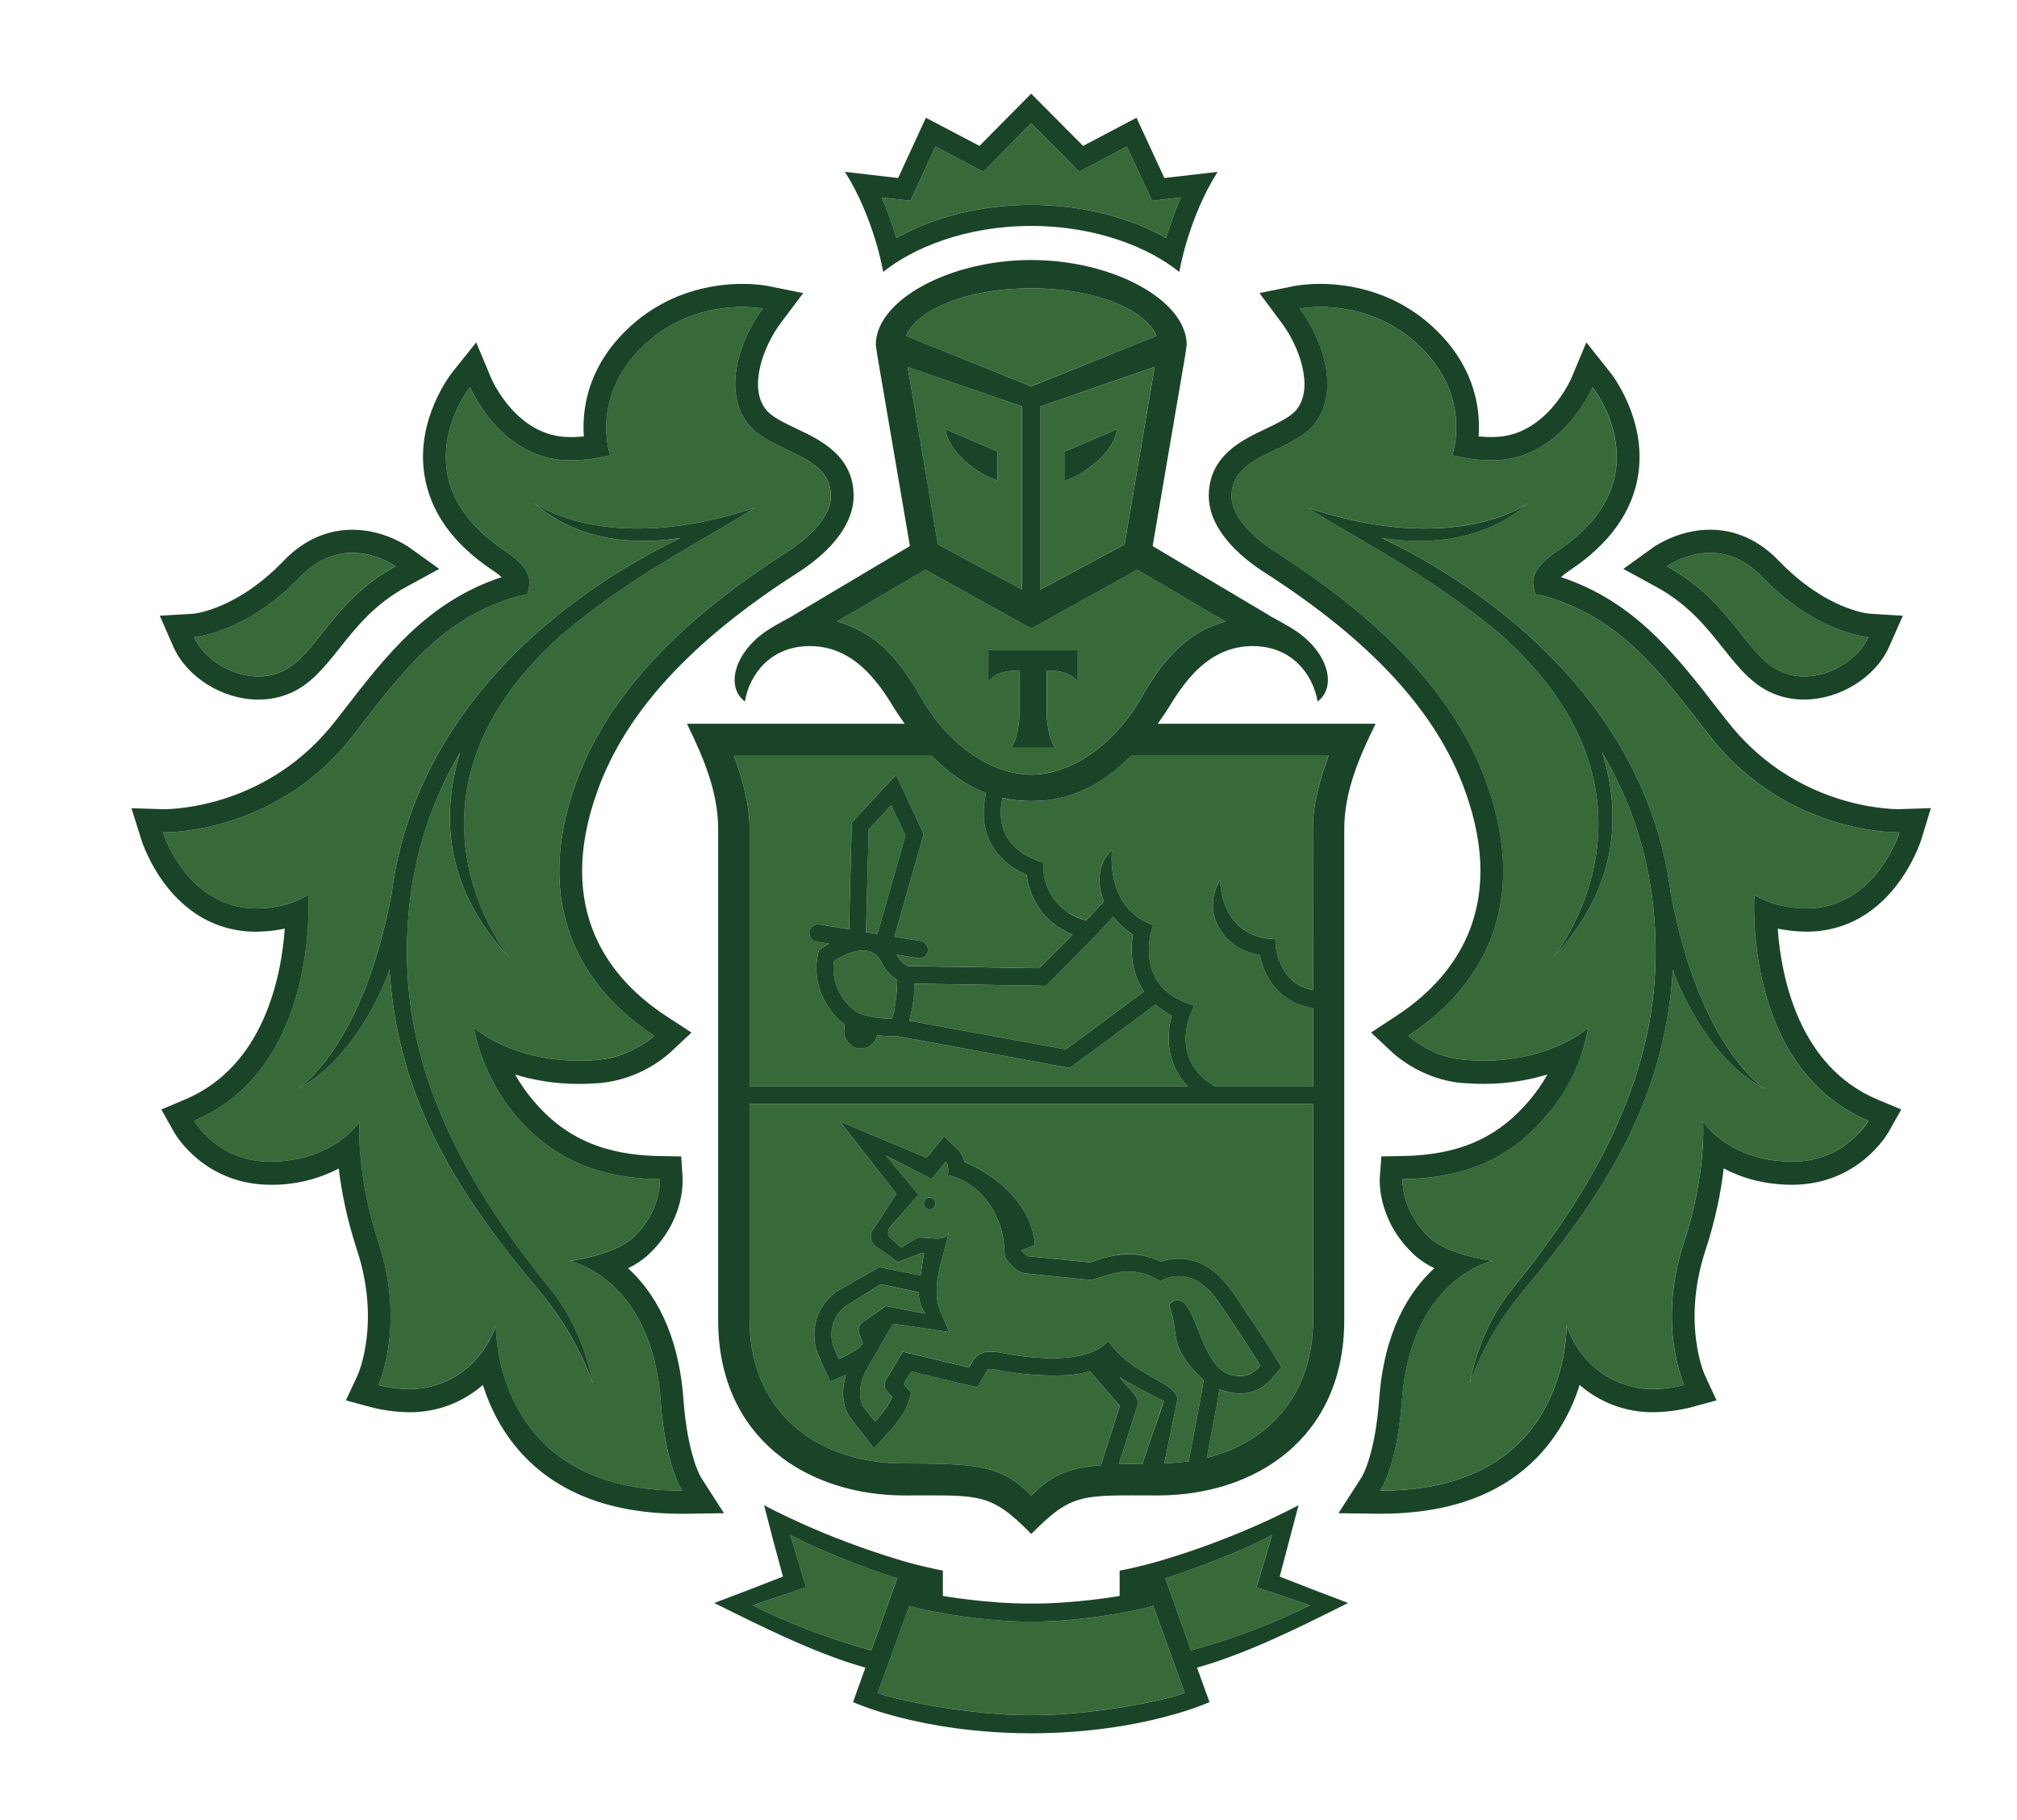 <svg width="41" height="37" viewBox="0 0 41 37" fill="none" xmlns="http://www.w3.org/2000/svg">
<path d="M17.051 27.623C17.051 27.623 17.498 27.437 17.538 27.303L17.477 27.152C17.436 27.053 17.441 26.946 17.523 26.888L18.004 26.548L18.81 26.706C18.81 26.706 18.663 26.52 18.678 26.272L17.91 26.107L17.185 26.556C17.058 26.652 16.967 26.787 16.925 26.942C16.883 27.096 16.894 27.261 16.954 27.408L17.051 27.624L17.051 27.623ZM22.745 29.764C22.888 29.758 23.048 29.755 23.222 29.755C23.222 29.755 23.636 28.521 23.66 28.482C23.352 28.336 23.052 28.174 22.76 27.997C22.883 28.185 23.181 28.399 23.122 28.564L22.745 29.764ZM22.991 15.362C22.376 15.984 21.786 16.215 21.259 16.268C21.163 16.279 21.066 16.285 20.968 16.285H20.955C20.761 16.285 20.568 16.264 20.378 16.223C20.344 16.362 20.3 16.655 20.425 16.931C20.537 17.183 20.763 17.369 21.095 17.494L21.206 17.539L21.207 17.661C21.207 17.697 21.234 18.488 22.081 18.708C22.219 18.564 22.345 18.433 22.436 18.322C22.263 17.908 22.355 17.484 22.606 17.277C22.596 17.321 22.484 18.359 23.301 18.745L23.436 18.811L23.396 18.956C23.383 19.001 23.11 20.006 24.1 20.38L24.275 20.448L24.197 20.62C24.18 20.659 23.792 21.571 24.706 22.089H26.687V20.485C25.982 20.397 25.685 19.82 25.608 19.411C25.279 19.354 25.027 19.21 24.853 18.976C24.437 18.418 24.794 17.907 24.799 17.879C24.798 17.883 24.799 18.426 25.128 18.763C25.292 18.924 25.485 19.05 25.778 19.078L25.921 19.091L25.933 19.241C25.936 19.273 26.015 20.01 26.687 20.125L26.686 16.851C26.686 16.343 26.831 15.832 27.006 15.361H22.991L22.991 15.362ZM17.657 16.863L17.604 18.948L17.838 18.985L18.407 16.984L18.117 16.369L17.658 16.863H17.657ZM18.89 24.584C18.874 24.584 18.859 24.58 18.845 24.573C18.831 24.566 18.818 24.557 18.808 24.545C18.797 24.533 18.789 24.519 18.785 24.504C18.78 24.489 18.778 24.473 18.779 24.457C18.78 24.441 18.784 24.426 18.791 24.412C18.798 24.398 18.807 24.385 18.819 24.375C18.83 24.365 18.844 24.357 18.859 24.352C18.873 24.347 18.889 24.345 18.904 24.346C18.971 24.349 19.018 24.408 19.016 24.472C19.013 24.504 18.999 24.534 18.975 24.555C18.952 24.575 18.921 24.586 18.89 24.584ZM23.929 26.43C23.946 26.43 23.966 26.432 23.985 26.437C24.34 26.541 24.428 27.84 25.049 27.956C25.11 27.969 25.167 27.972 25.215 27.972C25.395 27.972 25.502 27.895 25.617 27.755C25.617 27.755 25.305 27.256 25.071 26.919C24.761 26.476 24.521 25.942 23.943 25.942C23.929 25.942 23.913 25.942 23.897 25.944C23.787 25.949 23.681 25.985 23.59 26.05C23.398 25.92 23.172 25.85 22.941 25.848C22.58 25.848 22.298 26.018 22.157 26.018H22.151L20.862 25.888C20.66 25.867 20.5 25.66 20.442 25.58L20.42 25.545C20.42 25.509 20.42 25.472 20.418 25.44C20.374 24.365 19.558 23.905 19.266 23.897C19.266 23.897 19.301 23.692 19.223 23.615L18.938 23.966L18.004 23.489L18.67 24.282L18.107 24.928C18.035 25.001 18.045 25.101 18.074 25.143L18.318 25.362L18.627 25.171C18.642 25.159 18.67 25.155 18.705 25.155C18.79 25.155 18.918 25.178 19.033 25.178C19.16 25.178 19.268 25.151 19.282 25.03C19.243 25.429 18.879 26.122 19.118 26.666L19.295 27.078L18.154 26.91L17.62 27.829C17.456 28.134 17.429 28.465 17.588 28.645L17.788 28.9C17.788 28.9 18.068 28.597 18.13 28.398L18.04 28.297C17.963 28.211 17.968 28.134 18.014 28.043L18.349 27.476L19.695 27.8L19.766 27.676C19.857 27.521 19.989 27.475 20.134 27.475C20.194 27.475 20.255 27.483 20.317 27.493C20.567 27.544 20.979 27.611 21.39 27.611C21.842 27.611 22.29 27.528 22.528 27.256C23.016 27.993 24.005 28.11 23.927 28.485L23.667 29.747C23.839 29.739 24.005 29.727 24.162 29.706L24.41 28.393C24.43 28.281 24.448 28.169 24.463 28.057C24.367 27.958 24.137 27.75 24.006 27.497C23.832 27.155 23.927 26.976 23.764 26.532C23.764 26.532 23.815 26.429 23.929 26.429L23.929 26.43ZM35.872 22.133C34.826 21.606 34.166 20.211 34.006 19.709C33.833 22.476 32.508 24.395 30.959 26.242C30.155 27.2 29.875 28.132 29.875 28.132C29.875 28.132 30.03 27.076 30.725 26.217C32.17 24.448 33.543 22.246 33.645 19.698C33.715 17.922 33.268 16.481 32.567 15.293C32.959 16.529 32.903 18.045 31.574 19.459C31.574 19.459 34.221 16.228 30.521 12.914C29.04 11.653 27.419 10.875 26.585 10.323C29.598 11.325 31.071 10.222 31.071 10.222C30.108 11.072 28.862 11.057 28.089 10.934C28.299 11.039 28.518 11.148 28.751 11.275C31.293 12.682 33.576 14.997 33.966 18.202V18.177C34.556 21.324 35.873 22.132 35.873 22.132L35.872 22.133ZM36.646 18.465C36.67 18.467 36.69 18.467 36.713 18.467C38.13 18.467 38.609 16.921 38.609 16.921H38.582C38.322 16.921 36.216 16.859 34.727 14.93C33.748 13.663 32.944 12.548 31.358 12.11L31.202 12.081L31.168 11.919C31.125 11.672 31.29 11.441 31.668 11.192C33.856 9.731 32.368 7.868 32.368 7.868C32.368 7.868 31.745 9.357 30.347 9.357L30.242 9.355C30.084 9.347 29.93 9.342 29.776 9.308L29.518 9.256C29.518 9.256 29.917 8.151 28.954 7.137C28.23 6.371 27.348 6.241 26.839 6.241C26.582 6.241 26.419 6.275 26.419 6.275C26.903 6.918 27.252 7.988 26.694 8.647C26.211 9.213 25.033 9.241 25.033 10.086C25.033 10.443 25.361 10.86 25.95 11.235C27.721 12.372 29.479 13.88 30.21 15.901C31.124 18.422 30.095 20.095 28.626 21.055C28.626 21.055 29.087 21.487 29.754 21.542C29.89 21.556 30.023 21.562 30.147 21.562C31.558 21.562 32.287 20.887 32.287 20.887C32.287 20.887 32.166 21.819 31.434 22.684C30.756 23.481 29.867 23.952 28.511 23.972C28.511 23.972 28.469 24.613 29.069 25.168C29.454 25.518 30.34 25.633 30.34 25.633C30.34 25.633 28.679 25.975 28.495 28.476C28.396 29.831 28.056 30.301 28.056 30.301H28.086C31.941 30.301 31.842 26.931 31.842 26.931C31.842 26.931 32.11 27.929 33.186 28.19C33.316 28.225 33.455 28.238 33.587 28.238C33.932 28.238 34.234 28.156 34.234 28.156C34.234 28.156 33.67 26.945 34.229 25.252C34.693 23.846 34.618 22.805 34.618 22.805C34.618 22.805 35.137 23.605 36.425 23.613H36.439C36.743 23.617 37.044 23.544 37.313 23.399C37.582 23.254 37.811 23.043 37.978 22.784C35.408 21.696 35.662 18.187 35.662 18.187C35.662 18.187 35.995 18.441 36.646 18.466L36.646 18.465ZM10.964 26.242C9.415 24.395 8.09 22.476 7.916 19.709C7.756 20.212 7.097 21.607 6.052 22.133C6.052 22.133 7.366 21.325 7.956 18.178V18.203C8.347 14.998 10.63 12.683 13.172 11.277C13.405 11.148 13.625 11.04 13.833 10.937C13.061 11.058 11.814 11.073 10.852 10.224C10.852 10.224 12.325 11.326 15.337 10.324C14.504 10.876 12.883 11.654 11.403 12.915C7.702 16.229 10.349 19.46 10.349 19.46C9.019 18.045 8.964 16.531 9.356 15.294C8.655 16.482 8.206 17.923 8.28 19.701C8.38 22.247 9.752 24.449 11.194 26.219C11.893 27.077 12.05 28.132 12.05 28.132C12.05 28.132 11.766 27.202 10.964 26.243L10.964 26.242ZM11.584 25.632C11.584 25.632 12.47 25.519 12.855 25.168C13.454 24.613 13.413 23.972 13.413 23.972C12.056 23.953 11.168 23.482 10.487 22.684C9.758 21.82 9.636 20.888 9.636 20.888C9.636 20.888 10.365 21.562 11.774 21.562C11.9 21.562 12.033 21.556 12.168 21.543C12.584 21.5 12.979 21.33 13.299 21.055C11.828 20.096 10.799 18.422 11.712 15.9C12.443 13.881 14.2 12.372 15.973 11.235C16.561 10.861 16.888 10.443 16.888 10.086C16.888 9.241 15.712 9.213 15.23 8.647C14.671 7.988 15.022 6.919 15.504 6.275C15.504 6.275 15.342 6.241 15.085 6.241C14.577 6.241 13.694 6.371 12.969 7.138C12.004 8.152 12.406 9.257 12.406 9.257L12.148 9.309C11.994 9.341 11.839 9.347 11.681 9.357L11.579 9.358C10.178 9.358 9.555 7.869 9.555 7.869C9.555 7.869 8.069 9.732 10.258 11.192C10.633 11.441 10.799 11.674 10.755 11.919L10.722 12.081L10.562 12.11C8.979 12.549 8.176 13.663 7.195 14.931C5.706 16.859 3.602 16.921 3.341 16.921H3.312C3.312 16.921 3.793 18.468 5.21 18.468C5.233 18.468 5.253 18.468 5.277 18.466C5.928 18.442 6.263 18.188 6.263 18.188C6.263 18.188 6.514 21.697 3.945 22.785C3.945 22.785 4.413 23.614 5.486 23.614H5.498C6.788 23.606 7.306 22.805 7.306 22.805C7.306 22.805 7.23 23.848 7.692 25.253C8.251 26.947 7.69 28.155 7.69 28.155C7.69 28.155 7.99 28.238 8.336 28.238C8.47 28.238 8.607 28.226 8.736 28.19C9.811 27.93 10.08 26.932 10.08 26.932C10.08 26.932 9.981 30.302 13.837 30.302H13.866C13.866 30.302 13.527 29.832 13.429 28.477C13.246 25.977 11.583 25.633 11.583 25.633L11.584 25.632ZM20.091 13.216H21.909V13.851C21.695 13.584 21.279 13.639 21.279 13.639V14.555C21.279 14.555 21.293 15.006 21.45 15.201H20.55C20.707 15.006 20.721 14.555 20.721 14.555V13.639C20.721 13.639 20.306 13.584 20.091 13.851L20.091 13.216ZM18.111 13.311C18.174 13.38 18.236 13.455 18.296 13.531C18.31 13.548 18.323 13.564 18.337 13.584C18.393 13.659 18.449 13.739 18.503 13.82L18.539 13.875C18.603 13.974 18.664 14.076 18.725 14.182C19.282 15.161 20.171 15.745 20.96 15.746C21.751 15.745 22.64 15.161 23.198 14.182C23.259 14.074 23.321 13.969 23.386 13.869C23.46 13.754 23.54 13.642 23.624 13.534C23.686 13.455 23.75 13.379 23.815 13.309C23.826 13.298 23.835 13.287 23.846 13.277C24.131 12.982 24.467 12.757 24.91 12.632L24.713 12.515H24.703L23.919 12.052L23.115 11.582L20.966 12.774L20.96 12.769L20.957 12.774L18.808 11.582L18.004 12.052L17.22 12.515H17.211L17.013 12.632C17.455 12.756 17.792 12.979 18.076 13.275C18.088 13.286 18.096 13.3 18.111 13.311ZM20.96 5.861C19.63 5.862 18.632 6.306 18.414 6.83L20.96 7.852L23.507 6.83C23.292 6.306 22.294 5.862 20.96 5.861ZM20.988 32.965H20.937C20.131 32.971 19.019 32.802 18.484 32.642L17.84 34.418C18.265 34.572 19.703 34.867 20.963 34.867C22.221 34.867 23.661 34.572 24.084 34.418L23.441 32.643C22.904 32.802 21.794 32.971 20.988 32.965ZM25.859 31.199C25.38 31.476 24.31 31.891 23.688 32.083L24.21 33.55C25.172 33.282 25.968 32.968 26.624 32.633L25.539 32.266L25.859 31.199ZM16.064 31.199L16.385 32.266L15.3 32.633C15.955 32.969 16.753 33.282 17.712 33.549L18.235 32.082C17.614 31.89 16.543 31.476 16.064 31.199ZM20.96 4.163C21.964 4.163 22.947 4.408 23.705 4.837C23.774 4.601 23.87 4.314 24.002 4.014L23.715 4.049L23.416 4.08L23.289 3.802L22.905 2.979L22.208 3.349L21.936 3.489L21.719 3.272L20.96 2.508L20.203 3.272L19.987 3.489L19.716 3.349L19.015 2.979L18.637 3.802L18.508 4.081L18.207 4.049L17.923 4.014C18.054 4.314 18.149 4.602 18.219 4.837C18.979 4.408 19.962 4.163 20.961 4.163H20.96ZM36.279 13.685C36.41 13.73 36.542 13.751 36.673 13.751C37.242 13.751 37.791 13.376 37.978 12.948C37.978 12.948 36.937 12.884 35.818 11.726C35.463 11.352 35.085 11.24 34.762 11.24C34.26 11.24 33.882 11.509 33.882 11.509C35.234 12.243 35.51 13.42 36.279 13.685ZM5.25 13.75C5.382 13.75 5.514 13.73 5.641 13.684C6.412 13.419 6.691 12.243 8.04 11.51C8.04 11.51 7.663 11.24 7.163 11.24C6.838 11.24 6.461 11.351 6.104 11.727C4.986 12.884 3.946 12.949 3.946 12.949C4.132 13.376 4.682 13.751 5.25 13.751L5.25 13.75ZM20.277 9.177V9.776L20.164 9.722C20.159 9.718 19.992 9.681 19.705 9.448C19.229 9.072 19.219 8.725 19.219 8.725L20.276 9.177L20.277 9.177ZM20.774 11.984V8.263L18.451 7.459L19.064 11.064L20.775 11.984L20.774 11.984ZM21.648 9.177L22.704 8.725C22.704 8.725 22.696 9.072 22.217 9.448C21.93 9.68 21.764 9.718 21.759 9.722L21.648 9.775L21.648 9.177ZM22.859 11.065L23.469 7.46L21.147 8.263V11.984L22.859 11.064L22.859 11.065ZM17.488 20.609C17.714 20.692 17.988 20.709 18.13 20.709C18.135 20.692 18.143 20.67 18.15 20.643C18.161 20.602 18.173 20.559 18.183 20.513C18.222 20.307 18.235 20.074 18.239 19.923C18.11 19.845 18.004 19.731 17.934 19.595C17.847 19.41 17.724 19.323 17.545 19.323C17.311 19.323 17.06 19.468 16.952 19.534C16.866 20.048 17.239 20.515 17.488 20.608L17.488 20.609ZM22.628 18.635C22.198 19.113 21.352 19.947 21.311 19.988L21.26 20.04L18.59 19.998C18.587 20.223 18.559 20.446 18.504 20.664L18.483 20.75L21.658 21.332C21.988 21.097 22.897 20.42 23.251 20.155C22.994 19.773 22.97 19.319 23.027 19.001C22.875 18.903 22.74 18.779 22.628 18.635Z" fill="#386938"/>
<path d="M26.687 22.443H15.237V26.832C15.237 28.627 16.511 29.75 18.393 29.75C19.964 29.75 20.378 29.812 20.962 30.404C21.366 29.994 21.699 29.842 22.384 29.784L22.399 29.717L22.76 28.58C22.74 28.554 22.151 27.871 22.151 27.871C21.917 27.951 21.72 27.964 21.389 27.964C21.051 27.964 20.668 27.923 20.253 27.844C20.214 27.835 20.174 27.83 20.134 27.83C20.083 27.83 20.08 27.834 20.066 27.86L19.995 27.98L19.863 28.202L19.616 28.143L18.517 27.879L18.366 28.132L18.389 28.16L18.522 28.31L18.463 28.506C18.382 28.761 18.12 29.06 18.04 29.143L17.765 29.442L17.515 29.121L17.327 28.88C17.129 28.655 17.083 28.31 17.195 27.948C17.192 27.951 17.188 27.952 17.184 27.953L16.874 28.084L16.735 27.774L16.636 27.556C16.542 27.333 16.525 27.084 16.588 26.85C16.651 26.616 16.791 26.41 16.985 26.268L17.868 25.759L18.711 25.927C18.731 25.844 18.762 25.551 18.785 25.476C18.769 25.473 18.754 25.47 18.737 25.47L18.252 25.654L17.785 25.326C17.785 25.326 17.602 25.146 17.768 24.966L18.22 24.267L17.072 22.8L18.836 23.538L18.954 23.39L19.191 23.099L19.462 23.361C19.533 23.432 19.582 23.522 19.604 23.62C20.089 23.813 20.96 24.383 21.038 25.308L20.765 25.419V25.426C20.828 25.501 20.879 25.532 20.895 25.535L22.155 25.661C22.187 25.655 22.226 25.641 22.27 25.628C22.428 25.574 22.663 25.494 22.941 25.494C23.168 25.494 23.388 25.548 23.598 25.649C23.676 25.618 23.77 25.596 23.882 25.589L23.943 25.587C24.616 25.587 24.952 26.1 25.221 26.511C25.265 26.582 25.31 26.648 25.357 26.714C25.592 27.053 25.9 27.548 25.912 27.569L26.051 27.789L25.881 27.992C25.751 28.147 25.553 28.328 25.216 28.328C25.139 28.327 25.063 28.319 24.988 28.304C24.919 28.29 24.852 28.269 24.787 28.241C24.777 28.314 24.765 28.386 24.752 28.459L24.531 29.633C25.851 29.303 26.69 28.286 26.69 26.832L26.687 22.443ZM15.237 22.089H24.143C23.698 21.62 23.706 21.028 23.818 20.643C23.698 20.584 23.586 20.509 23.486 20.42C23.138 20.681 22.076 21.47 21.798 21.668L21.738 21.709L18.243 21.065H18.172C18.089 21.065 17.966 21.061 17.832 21.044C17.817 21.109 17.785 21.169 17.738 21.216C17.691 21.262 17.631 21.294 17.567 21.308C17.502 21.321 17.436 21.315 17.374 21.29C17.313 21.265 17.26 21.223 17.222 21.169C17.196 21.132 17.176 21.089 17.166 21.044C17.155 21 17.154 20.953 17.161 20.907L17.175 20.83C16.815 20.572 16.481 19.993 16.629 19.384L16.643 19.32L16.694 19.283C16.745 19.247 16.798 19.214 16.853 19.183L16.599 19.142C16.554 19.134 16.513 19.109 16.486 19.071C16.459 19.034 16.448 18.987 16.455 18.941C16.471 18.844 16.559 18.775 16.654 18.793L17.258 18.89L17.314 16.72L18.213 15.749L18.776 16.954L18.183 19.043L18.717 19.129C18.763 19.136 18.804 19.162 18.831 19.2C18.858 19.238 18.869 19.286 18.861 19.332C18.855 19.373 18.834 19.411 18.803 19.438C18.771 19.465 18.732 19.479 18.691 19.479L18.663 19.478L18.228 19.406C18.234 19.42 18.242 19.427 18.248 19.442C18.297 19.527 18.369 19.596 18.457 19.638L21.121 19.682C21.234 19.57 21.513 19.291 21.801 18.995C21.55 18.902 21.33 18.739 21.165 18.525C21 18.311 20.897 18.054 20.867 17.784C20.502 17.625 20.248 17.387 20.108 17.077C19.937 16.693 19.998 16.309 20.044 16.122C19.688 15.991 19.314 15.749 18.933 15.362H14.919C15.092 15.834 15.237 16.344 15.237 16.851V22.088L15.237 22.089Z" fill="#386938"/>
<path d="M20.962 7.854L18.416 6.829C18.632 6.307 19.631 5.862 20.962 5.861C22.294 5.862 23.293 6.307 23.509 6.829L20.962 7.854ZM22.86 11.066L21.149 11.985V8.262L23.471 7.458L22.86 11.064L22.86 11.066ZM23.92 12.053L24.702 12.516H24.713L24.91 12.633C24.469 12.757 24.131 12.983 23.847 13.278L23.817 13.309C23.75 13.382 23.686 13.457 23.625 13.534L23.589 13.582C23.528 13.662 23.471 13.743 23.417 13.828L23.387 13.87C23.321 13.973 23.259 14.077 23.199 14.183C22.641 15.161 21.752 15.746 20.962 15.748C20.172 15.746 19.282 15.161 18.726 14.183C18.667 14.079 18.605 13.976 18.54 13.875L18.503 13.821C18.45 13.741 18.396 13.662 18.339 13.585C18.325 13.564 18.311 13.549 18.297 13.531C18.238 13.456 18.176 13.383 18.111 13.311C18.098 13.301 18.089 13.288 18.077 13.276C17.787 12.967 17.419 12.745 17.014 12.633L17.213 12.516H17.221L18.006 12.053L18.809 11.583L20.958 12.775L20.962 12.771L20.968 12.775L23.116 11.583L23.92 12.053ZM27.008 15.363C26.832 15.834 26.687 16.344 26.687 16.851L26.689 20.126C26.017 20.012 25.937 19.275 25.935 19.243L25.923 19.093L25.778 19.08C25.532 19.058 25.301 18.946 25.13 18.765C24.8 18.429 24.8 17.885 24.8 17.88C24.796 17.908 24.438 18.417 24.853 18.975C25.027 19.211 25.281 19.356 25.608 19.413C25.685 19.821 25.984 20.399 26.689 20.488V22.089H24.707C23.793 21.571 24.18 20.66 24.199 20.621L24.276 20.447L24.101 20.38C23.111 20.006 23.384 19 23.397 18.957L23.438 18.81L23.302 18.746C22.485 18.36 22.596 17.32 22.607 17.277C22.355 17.485 22.265 17.907 22.438 18.323C22.344 18.433 22.218 18.564 22.081 18.709C21.843 18.656 21.628 18.524 21.47 18.335C21.312 18.145 21.22 17.908 21.208 17.66L21.207 17.538L21.095 17.495C20.765 17.371 20.539 17.183 20.426 16.932C20.301 16.654 20.345 16.364 20.379 16.222C20.569 16.262 20.762 16.283 20.956 16.284H20.969C21.068 16.284 21.164 16.278 21.26 16.269C21.788 16.215 22.377 15.985 22.992 15.363L27.008 15.363ZM24.532 29.634L24.753 28.459L24.789 28.242C24.925 28.297 25.07 28.326 25.217 28.328C25.554 28.328 25.751 28.146 25.882 27.992L26.051 27.791L25.913 27.57C25.901 27.548 25.593 27.053 25.357 26.715C25.311 26.648 25.265 26.579 25.222 26.51C24.953 26.101 24.617 25.587 23.943 25.587L23.883 25.59C23.786 25.595 23.69 25.615 23.598 25.648C23.393 25.549 23.169 25.496 22.941 25.496C22.712 25.501 22.486 25.546 22.272 25.628C22.227 25.641 22.187 25.656 22.155 25.662L20.896 25.536C20.88 25.532 20.829 25.501 20.766 25.426V25.419L21.038 25.309C20.962 24.383 20.09 23.814 19.604 23.621C19.583 23.522 19.533 23.431 19.462 23.36L19.192 23.099L18.954 23.389L18.837 23.538L17.073 22.799L18.22 24.267L17.768 24.967C17.602 25.145 17.785 25.326 17.785 25.326L18.253 25.655L18.738 25.47C18.754 25.47 18.768 25.474 18.786 25.476C18.762 25.551 18.732 25.846 18.712 25.927L17.87 25.759L16.986 26.268C16.53 26.609 16.468 27.171 16.638 27.556L16.735 27.775L16.874 28.084L17.184 27.954C17.189 27.952 17.193 27.951 17.196 27.948C17.085 28.311 17.13 28.654 17.328 28.881L17.516 29.121L17.766 29.444L18.04 29.143C18.122 29.061 18.384 28.762 18.464 28.506L18.523 28.311L18.39 28.161L18.367 28.133L18.518 27.88L19.616 28.144L19.864 28.202L19.996 27.98L20.067 27.86C20.081 27.834 20.084 27.83 20.134 27.83C20.174 27.83 20.212 27.834 20.254 27.845C20.629 27.92 21.01 27.96 21.392 27.963C21.72 27.963 21.918 27.951 22.151 27.872C22.151 27.872 22.741 28.553 22.762 28.58L22.4 29.716L22.384 29.785C21.7 29.841 21.367 29.994 20.964 30.404C20.379 29.814 19.966 29.75 18.395 29.75C16.513 29.75 15.237 28.628 15.237 26.831V22.443H26.689L26.691 26.831C26.691 28.287 25.852 29.302 24.532 29.634ZM17.479 27.152L17.538 27.304C17.498 27.437 17.051 27.625 17.051 27.625L16.956 27.409C16.895 27.261 16.884 27.096 16.926 26.942C16.968 26.787 17.059 26.651 17.186 26.555L17.91 26.106L18.679 26.271C18.664 26.52 18.81 26.706 18.81 26.706L18.006 26.549L17.523 26.888C17.442 26.946 17.436 27.053 17.479 27.152ZM24.41 28.392L24.163 29.705C24.005 29.728 23.838 29.74 23.667 29.746L23.927 28.486C24.005 28.11 23.017 27.993 22.529 27.257C22.29 27.529 21.842 27.611 21.392 27.611C20.979 27.611 20.569 27.544 20.318 27.493C20.258 27.483 20.197 27.477 20.135 27.476C19.99 27.476 19.859 27.521 19.768 27.677L19.697 27.801L18.35 27.478L18.015 28.043C17.968 28.135 17.964 28.211 18.04 28.297L18.132 28.398C18.069 28.598 17.788 28.9 17.788 28.9L17.588 28.645C17.43 28.465 17.456 28.135 17.621 27.829L18.155 26.91L19.295 27.078L19.119 26.666C18.88 26.122 19.244 25.43 19.282 25.031C19.269 25.152 19.16 25.178 19.034 25.178C18.919 25.178 18.791 25.157 18.705 25.157C18.672 25.157 18.642 25.16 18.627 25.171L18.319 25.362L18.075 25.143C18.045 25.102 18.036 25.002 18.107 24.927L18.672 24.283L18.006 23.489L18.938 23.968L19.223 23.616C19.302 23.694 19.267 23.898 19.267 23.898C19.558 23.906 20.376 24.366 20.419 25.44C20.422 25.473 20.422 25.509 20.422 25.545L20.443 25.58C20.501 25.662 20.66 25.869 20.862 25.888L22.152 26.018H22.157C22.299 26.018 22.581 25.849 22.941 25.849C23.139 25.849 23.358 25.901 23.591 26.05C23.591 26.05 23.709 25.955 23.899 25.945C23.913 25.943 23.929 25.943 23.942 25.943C24.521 25.943 24.762 26.476 25.073 26.919C25.306 27.256 25.618 27.756 25.618 27.756C25.503 27.895 25.396 27.973 25.216 27.973C25.16 27.973 25.104 27.967 25.049 27.956C24.43 27.84 24.34 26.541 23.986 26.438C23.968 26.433 23.948 26.43 23.929 26.43C23.816 26.43 23.766 26.534 23.766 26.534C23.928 26.977 23.833 27.156 24.008 27.498C24.137 27.751 24.368 27.958 24.464 28.057C24.464 28.057 24.438 28.25 24.41 28.393L24.41 28.392ZM23.223 29.756C23.05 29.756 22.889 29.758 22.745 29.764L23.123 28.565C23.182 28.398 22.883 28.184 22.76 27.996C22.946 28.116 23.429 28.379 23.661 28.482C23.511 28.905 23.364 29.329 23.223 29.756ZM17.604 18.948L17.658 16.864L18.117 16.369L18.406 16.985L17.837 18.986L17.603 18.949L17.604 18.948ZM17.934 19.595C18.004 19.731 18.11 19.844 18.239 19.922C18.236 20.121 18.217 20.318 18.183 20.513C18.173 20.559 18.163 20.601 18.15 20.643C18.144 20.67 18.136 20.692 18.131 20.71C17.989 20.71 17.714 20.692 17.49 20.608C17.24 20.515 16.867 20.049 16.953 19.534C17.061 19.467 17.311 19.323 17.546 19.323C17.725 19.323 17.848 19.41 17.934 19.595ZM23.252 20.155C22.899 20.42 21.989 21.097 21.66 21.332L18.483 20.75L18.505 20.664C18.546 20.496 18.59 20.267 18.591 19.997L21.261 20.04L21.312 19.989C21.353 19.947 22.199 19.114 22.629 18.635C22.732 18.767 22.86 18.89 23.029 19C22.972 19.32 22.995 19.773 23.252 20.155ZM18.933 15.363C19.316 15.749 19.688 15.99 20.044 16.122C19.998 16.308 19.937 16.695 20.108 17.078C20.248 17.388 20.502 17.625 20.869 17.784C20.909 18.167 21.146 18.742 21.803 18.996C21.514 19.292 21.234 19.57 21.122 19.682L18.458 19.64C18.37 19.597 18.297 19.528 18.248 19.441C18.243 19.428 18.234 19.421 18.228 19.406L18.664 19.479L18.691 19.48C18.732 19.48 18.772 19.465 18.803 19.438C18.834 19.412 18.855 19.374 18.862 19.333C18.869 19.287 18.858 19.239 18.831 19.201C18.805 19.163 18.764 19.137 18.719 19.129L18.183 19.043L18.776 16.955L18.215 15.749L17.314 16.721L17.259 18.891L16.654 18.793C16.561 18.774 16.471 18.844 16.454 18.94C16.447 18.987 16.459 19.034 16.486 19.072C16.513 19.11 16.554 19.136 16.599 19.144L16.853 19.183C16.762 19.236 16.702 19.278 16.695 19.283L16.644 19.32L16.63 19.385C16.482 19.994 16.815 20.573 17.175 20.831L17.162 20.908C17.148 21.001 17.168 21.094 17.223 21.17C17.254 21.215 17.296 21.253 17.344 21.278C17.393 21.304 17.447 21.317 17.502 21.316C17.579 21.316 17.653 21.289 17.713 21.239C17.773 21.19 17.815 21.122 17.832 21.046C17.966 21.061 18.089 21.065 18.172 21.065H18.244L21.739 21.709L21.799 21.669C22.077 21.47 23.139 20.682 23.487 20.421C23.583 20.504 23.69 20.581 23.819 20.644C23.706 21.029 23.699 21.621 24.144 22.09H15.237V16.853C15.237 16.345 15.092 15.834 14.919 15.363L18.933 15.363ZM18.451 7.461L20.776 8.263V11.984L19.065 11.065L18.451 7.46V7.461ZM24.122 7.011C24.122 6.103 22.622 5.286 20.967 5.286H20.957C19.301 5.286 17.802 6.103 17.802 7.011L17.835 7.234L18.496 11.101L17.832 11.494L16.115 12.516H16.121C16.121 12.516 15.735 12.719 15.555 12.843C14.901 13.306 14.762 13.981 15.142 14.26C15.235 13.709 15.663 13.134 16.462 13.134C17.039 13.134 17.477 13.438 17.833 13.891C17.924 14.006 18.011 14.129 18.091 14.26C18.19 14.426 18.291 14.573 18.389 14.713H13.964C14.289 15.38 14.598 16.085 14.598 16.852V26.833C14.598 29.248 16.421 30.401 18.393 30.401C19.918 30.401 20.123 30.33 20.964 31.184C21.801 30.33 22.007 30.401 23.532 30.401C25.505 30.401 27.325 29.248 27.325 26.833V16.852C27.325 16.085 27.635 15.38 27.962 14.713H23.534C23.634 14.573 23.733 14.426 23.833 14.26C23.914 14.129 24 14.006 24.09 13.891C24.447 13.436 24.886 13.134 25.463 13.134C26.262 13.134 26.688 13.709 26.783 14.26C27.163 13.981 27.026 13.305 26.367 12.843C26.192 12.719 25.804 12.516 25.804 12.516H25.811L24.09 11.494L23.43 11.101L24.09 7.234L24.122 7.011ZM6.104 11.728C6.462 11.353 6.839 11.239 7.164 11.239C7.663 11.239 8.042 11.511 8.042 11.511C6.691 12.244 6.413 13.42 5.641 13.685C5.516 13.73 5.383 13.752 5.25 13.751C4.683 13.751 4.133 13.377 3.946 12.95C3.946 12.95 4.986 12.885 6.104 11.728ZM5.25 14.222C5.436 14.222 5.618 14.193 5.791 14.133C6.274 13.97 6.583 13.578 6.908 13.169C7.24 12.753 7.613 12.28 8.261 11.929L8.928 11.565L8.308 11.12C8.257 11.088 7.793 10.769 7.164 10.769C6.648 10.769 6.168 10.983 5.773 11.394C4.812 12.395 3.949 12.476 3.918 12.477L3.248 12.517L3.522 13.144C3.8 13.769 4.527 14.222 5.25 14.222ZM8.28 19.7C8.209 17.922 8.655 16.482 9.356 15.293C8.966 16.531 9.019 18.045 10.351 19.461C10.351 19.461 7.703 16.227 11.404 12.916C12.885 11.654 14.505 10.876 15.338 10.324C12.326 11.326 10.854 10.223 10.854 10.223C11.816 11.073 13.062 11.059 13.835 10.935C13.626 11.04 13.406 11.148 13.173 11.277C10.631 12.683 8.349 14.998 7.957 18.202V18.179C7.367 21.325 6.053 22.133 6.053 22.133C7.099 21.606 7.757 20.212 7.917 19.71C8.092 22.476 9.416 24.395 10.964 26.243C11.768 27.201 12.051 28.131 12.051 28.131C12.051 28.131 11.894 27.077 11.197 26.218C9.754 24.449 8.381 22.247 8.28 19.7L8.28 19.7ZM20.091 13.216V13.852C20.306 13.585 20.721 13.64 20.721 13.64V14.556C20.721 14.556 20.708 15.006 20.55 15.201H21.45C21.294 15.006 21.278 14.556 21.278 14.556V13.64C21.278 13.64 21.695 13.585 21.908 13.852V13.216H20.09H20.091ZM19.705 9.448C19.993 9.68 20.159 9.72 20.164 9.723L20.276 9.775V9.177L19.22 8.725C19.22 8.725 19.229 9.072 19.705 9.448ZM22.218 9.448C22.695 9.072 22.705 8.725 22.705 8.725L21.648 9.177V9.776L21.76 9.723C21.765 9.72 21.93 9.68 22.218 9.448ZM34.763 11.24C35.086 11.24 35.464 11.353 35.819 11.728C36.938 12.885 37.979 12.95 37.979 12.95C37.79 13.376 37.242 13.751 36.674 13.751C36.543 13.751 36.41 13.731 36.281 13.684C35.51 13.42 35.235 12.243 33.883 11.511C33.883 11.511 34.259 11.24 34.763 11.24ZM33.663 11.928C34.31 12.279 34.688 12.751 35.019 13.169C35.344 13.577 35.651 13.969 36.136 14.133C36.306 14.193 36.488 14.221 36.674 14.221C37.398 14.221 38.126 13.769 38.403 13.143L38.68 12.517L38.009 12.476C37.977 12.476 37.113 12.394 36.152 11.394C35.756 10.983 35.278 10.768 34.763 10.768C34.133 10.768 33.666 11.088 33.615 11.121L32.998 11.565L33.663 11.928ZM33.967 18.179V18.203C33.577 14.998 31.294 12.684 28.752 11.277C28.518 11.149 28.3 11.04 28.09 10.937C28.862 11.059 30.108 11.073 31.071 10.224C31.071 10.224 29.599 11.326 26.586 10.324C27.419 10.876 29.04 11.655 30.521 12.915C34.221 16.229 31.574 19.46 31.574 19.46C32.904 18.046 32.959 16.531 32.567 15.294C33.268 16.482 33.715 17.923 33.646 19.701C33.544 22.247 32.17 24.449 30.725 26.219C30.03 27.077 29.876 28.133 29.876 28.133C29.876 28.133 30.156 27.202 30.96 26.244C32.508 24.395 33.834 22.477 34.006 19.711C34.167 20.214 34.827 21.608 35.873 22.134C35.873 22.134 34.558 21.326 33.967 18.18L33.967 18.179ZM13.839 30.302C9.983 30.302 10.082 26.933 10.082 26.933C10.082 26.933 9.811 27.931 8.738 28.191C8.607 28.224 8.472 28.24 8.337 28.239C7.992 28.239 7.691 28.156 7.691 28.156C7.691 28.156 8.252 26.946 7.693 25.253C7.232 23.848 7.307 22.805 7.307 22.805C7.307 22.805 6.788 23.606 5.499 23.614H5.486C4.415 23.614 3.947 22.785 3.947 22.785C6.516 21.697 6.264 18.188 6.264 18.188C6.264 18.188 5.929 18.442 5.279 18.467H5.211C3.793 18.467 3.313 16.921 3.313 16.921H3.342C3.604 16.921 5.708 16.859 7.195 14.931C8.175 13.663 8.98 12.549 10.563 12.111L10.722 12.082L10.756 11.92C10.8 11.674 10.634 11.441 10.258 11.192C8.07 9.732 9.555 7.869 9.555 7.869C9.555 7.869 10.177 9.358 11.579 9.358L11.681 9.357C11.839 9.349 11.995 9.341 12.148 9.308L12.406 9.258C12.406 9.258 12.006 8.152 12.971 7.138C13.696 6.371 14.576 6.241 15.085 6.241C15.344 6.241 15.503 6.275 15.503 6.275C15.022 6.919 14.673 7.988 15.229 8.647C15.713 9.214 16.89 9.241 16.89 10.085C16.89 10.444 16.561 10.861 15.973 11.236C14.201 12.372 12.444 13.88 11.712 15.902C10.8 18.422 11.83 20.096 13.299 21.056C13.299 21.056 12.837 21.488 12.169 21.543C12.038 21.556 11.907 21.562 11.775 21.562C10.365 21.562 9.636 20.889 9.636 20.889C9.636 20.889 9.758 21.82 10.487 22.685C11.168 23.483 12.056 23.953 13.412 23.973C13.412 23.973 13.456 24.613 12.856 25.169C12.471 25.52 11.584 25.634 11.584 25.634C11.584 25.634 13.246 25.977 13.429 28.476C13.529 29.832 13.866 30.302 13.866 30.302L13.839 30.302ZM14.248 30.033C14.247 30.028 13.978 29.599 13.892 28.443C13.79 27.056 13.276 26.246 12.767 25.782C12.915 25.711 13.052 25.623 13.165 25.518C13.912 24.834 13.88 24.031 13.875 23.942L13.847 23.508L13.419 23.502C12.28 23.483 11.485 23.136 10.84 22.374C10.701 22.209 10.577 22.031 10.47 21.843C10.826 21.953 11.26 22.035 11.775 22.035C11.912 22.035 12.056 22.027 12.208 22.016C12.726 21.964 13.216 21.751 13.612 21.407L14.056 20.991L13.55 20.66C12.417 19.921 11.258 18.522 12.149 16.066C12.725 14.47 14.056 13.025 16.221 11.639C16.952 11.169 17.352 10.614 17.352 10.085C17.352 9.268 16.682 8.946 16.191 8.715C15.951 8.599 15.701 8.483 15.58 8.339C15.199 7.89 15.519 7.029 15.874 6.562L16.327 5.958L15.592 5.81C15.572 5.807 15.379 5.771 15.085 5.771C14.537 5.771 13.49 5.907 12.637 6.808C11.925 7.558 11.832 8.357 11.868 8.872C11.799 8.878 11.73 8.882 11.657 8.885H11.579C10.507 8.885 10.001 7.728 9.982 7.683L9.68 6.96L9.193 7.57C9.165 7.607 8.451 8.512 8.626 9.647C8.741 10.401 9.206 11.052 10.004 11.587C10.091 11.644 10.151 11.692 10.195 11.733C8.688 12.232 7.848 13.325 6.96 14.475L6.832 14.639C5.476 16.398 3.555 16.45 3.326 16.45L2.672 16.43L2.871 17.064C2.894 17.14 3.473 18.941 5.211 18.941L5.294 18.938C5.478 18.933 5.643 18.907 5.789 18.878C5.718 19.859 5.363 21.674 3.766 22.349L3.279 22.555L3.543 23.023C3.567 23.066 4.16 24.085 5.503 24.085C5.984 24.09 6.458 23.977 6.886 23.755C6.938 24.199 7.046 24.768 7.255 25.405C7.74 26.878 7.288 27.913 7.271 27.954L7.031 28.468L7.573 28.614C7.609 28.624 7.942 28.709 8.336 28.709C8.879 28.71 9.403 28.514 9.815 28.155C9.962 28.617 10.215 29.139 10.653 29.6C11.398 30.38 12.47 30.774 13.869 30.774L14.717 30.762L14.248 30.033ZM18.904 24.347C18.889 24.346 18.873 24.347 18.858 24.352C18.844 24.357 18.83 24.365 18.818 24.376C18.807 24.386 18.797 24.399 18.791 24.413C18.784 24.427 18.78 24.443 18.779 24.458C18.778 24.474 18.78 24.49 18.785 24.505C18.79 24.52 18.798 24.534 18.808 24.546C18.818 24.557 18.831 24.567 18.845 24.573C18.859 24.58 18.874 24.584 18.89 24.584C18.921 24.586 18.951 24.576 18.975 24.555C18.999 24.535 19.013 24.505 19.016 24.474C19.017 24.442 19.007 24.411 18.986 24.387C18.965 24.363 18.935 24.349 18.904 24.347ZM24.211 33.551L23.688 32.084C24.311 31.891 25.38 31.476 25.86 31.2L25.541 32.267L26.624 32.633C25.968 32.968 25.174 33.281 24.211 33.55L24.211 33.551ZM20.964 34.868C19.703 34.868 18.265 34.572 17.841 34.418L18.485 32.644C19.019 32.803 20.13 32.971 20.937 32.966H20.988C21.794 32.971 22.904 32.802 23.442 32.644L24.084 34.418C23.66 34.573 22.222 34.868 20.964 34.868ZM15.301 32.633L16.386 32.267L16.065 31.2C16.543 31.475 17.616 31.892 18.236 32.084L17.713 33.551C16.753 33.282 15.956 32.968 15.301 32.633ZM26.673 32.308L26.013 32.05L26.196 31.356L26.396 30.598C26.396 30.598 25.228 31.245 23.58 31.73C23.113 31.866 22.759 31.929 22.759 31.929V32.444C22.759 32.444 21.878 32.599 20.988 32.599H20.937C20.046 32.599 19.166 32.444 19.166 32.444V31.928C19.166 31.928 18.812 31.866 18.345 31.73C16.698 31.244 15.531 30.598 15.531 30.598L15.728 31.356L15.915 32.05L15.252 32.308L14.518 32.587C15.359 33.001 16.525 33.603 17.591 33.901L17.34 34.601C17.34 34.601 18.693 35.229 20.947 35.236V35.237H20.977V35.236C23.234 35.229 24.586 34.601 24.586 34.601L24.332 33.901C25.4 33.603 26.568 33.002 27.404 32.587L26.673 32.308ZM18.208 4.048L18.508 4.081L18.637 3.802L19.015 2.979L19.715 3.349L19.988 3.49L20.96 2.507L21.719 3.271L21.936 3.49L22.209 3.349L22.905 2.979L23.289 3.802L23.416 4.081L23.716 4.048L24.002 4.014C23.871 4.315 23.775 4.601 23.704 4.838C22.948 4.408 21.965 4.164 20.962 4.164C19.962 4.164 18.979 4.408 18.22 4.838C18.138 4.558 18.039 4.282 17.923 4.014L18.207 4.048H18.208ZM20.961 4.593C22.304 4.593 23.378 5.047 23.972 5.529C23.972 5.529 24.148 4.448 24.75 3.494L23.668 3.618L23.102 2.394L22.016 2.966L20.961 1.904L19.91 2.966L18.821 2.394L18.256 3.619L17.175 3.493C17.777 4.448 17.953 5.528 17.953 5.528C18.55 5.046 19.62 4.593 20.961 4.593ZM37.979 22.785C37.979 22.785 37.512 23.614 36.44 23.614H36.426C35.139 23.606 34.619 22.805 34.619 22.805C34.619 22.805 34.694 23.846 34.231 25.252C33.672 26.946 34.235 28.155 34.235 28.155C34.235 28.155 33.934 28.239 33.588 28.239C33.456 28.239 33.318 28.225 33.187 28.19C32.111 27.931 31.843 26.933 31.843 26.933C31.843 26.933 31.943 30.302 28.087 30.302H28.056C28.056 30.302 28.397 29.831 28.497 28.476C28.68 25.976 30.341 25.632 30.341 25.632C30.341 25.632 29.455 25.519 29.07 25.169C28.47 24.614 28.511 23.972 28.511 23.972C29.868 23.953 30.758 23.483 31.435 22.684C31.872 22.173 32.166 21.553 32.288 20.888C32.288 20.888 31.559 21.562 30.148 21.562C30.024 21.562 29.892 21.556 29.756 21.543C29.088 21.488 28.627 21.055 28.627 21.055C30.096 20.096 31.125 18.421 30.212 15.9C29.481 13.881 27.722 12.372 25.952 11.235C25.363 10.86 25.034 10.443 25.034 10.085C25.034 9.241 26.212 9.214 26.696 8.647C27.254 7.988 26.904 6.918 26.421 6.275C26.421 6.275 26.583 6.241 26.84 6.241C27.35 6.241 28.231 6.371 28.956 7.137C29.918 8.152 29.519 9.257 29.519 9.257L29.777 9.309C29.931 9.341 30.085 9.348 30.244 9.356L30.348 9.357C31.746 9.357 32.371 7.868 32.371 7.868C32.371 7.868 33.857 9.731 31.669 11.192C31.292 11.441 31.125 11.673 31.169 11.919L31.204 12.081L31.359 12.109C32.945 12.548 33.749 13.664 34.729 14.93C36.218 16.859 38.324 16.921 38.583 16.921H38.611C38.611 16.921 38.131 18.467 36.714 18.467C36.691 18.467 36.671 18.467 36.647 18.465C35.997 18.442 35.662 18.187 35.662 18.187C35.662 18.187 35.409 21.696 37.98 22.784L37.979 22.785ZM36.714 18.94C38.45 18.94 39.031 17.14 39.056 17.064L39.249 16.428L38.599 16.449H38.597C38.366 16.449 36.451 16.397 35.093 14.638L34.964 14.475C34.077 13.325 33.235 12.231 31.73 11.732C31.79 11.679 31.854 11.63 31.922 11.586C32.72 11.051 33.185 10.402 33.301 9.647C33.472 8.511 32.76 7.606 32.73 7.569L32.246 6.96L31.944 7.683C31.924 7.727 31.416 8.884 30.348 8.884H30.268C30.195 8.881 30.125 8.878 30.056 8.872C30.094 8.355 30.001 7.558 29.29 6.808C28.436 5.906 27.388 5.771 26.84 5.771C26.547 5.771 26.352 5.808 26.331 5.81L25.601 5.958L26.051 6.562C26.404 7.029 26.725 7.889 26.345 8.339C26.223 8.483 25.974 8.598 25.735 8.715C25.244 8.945 24.571 9.267 24.571 10.085C24.571 10.614 24.974 11.168 25.706 11.638C27.866 13.023 29.201 14.47 29.777 16.066C30.669 18.52 29.506 19.921 28.375 20.658L27.87 20.99L28.314 21.405C28.373 21.459 28.915 21.945 29.716 22.016C29.868 22.026 30.014 22.034 30.15 22.034C30.663 22.034 31.1 21.952 31.456 21.842C31.349 22.031 31.226 22.209 31.086 22.373C30.441 23.136 29.647 23.483 28.504 23.501L28.08 23.508L28.047 23.941C28.043 24.029 28.012 24.834 28.758 25.518C28.873 25.623 29.011 25.711 29.156 25.781C28.649 26.246 28.135 27.056 28.035 28.442C27.951 29.599 27.68 30.028 27.677 30.033L27.207 30.762L28.055 30.773C29.456 30.773 30.528 30.381 31.271 29.6C31.655 29.19 31.942 28.695 32.109 28.155C32.522 28.512 33.046 28.709 33.588 28.709C33.984 28.709 34.315 28.623 34.352 28.615L34.893 28.468L34.654 27.953C34.636 27.912 34.185 26.879 34.671 25.405C34.88 24.768 34.986 24.198 35.038 23.752C35.38 23.934 35.836 24.083 36.425 24.085C37.766 24.085 38.356 23.065 38.383 23.023L38.647 22.554L38.157 22.349C36.561 21.674 36.207 19.86 36.136 18.878C36.281 18.906 36.446 18.932 36.632 18.937L36.714 18.94Z" fill="#1A4428"/>
</svg>
